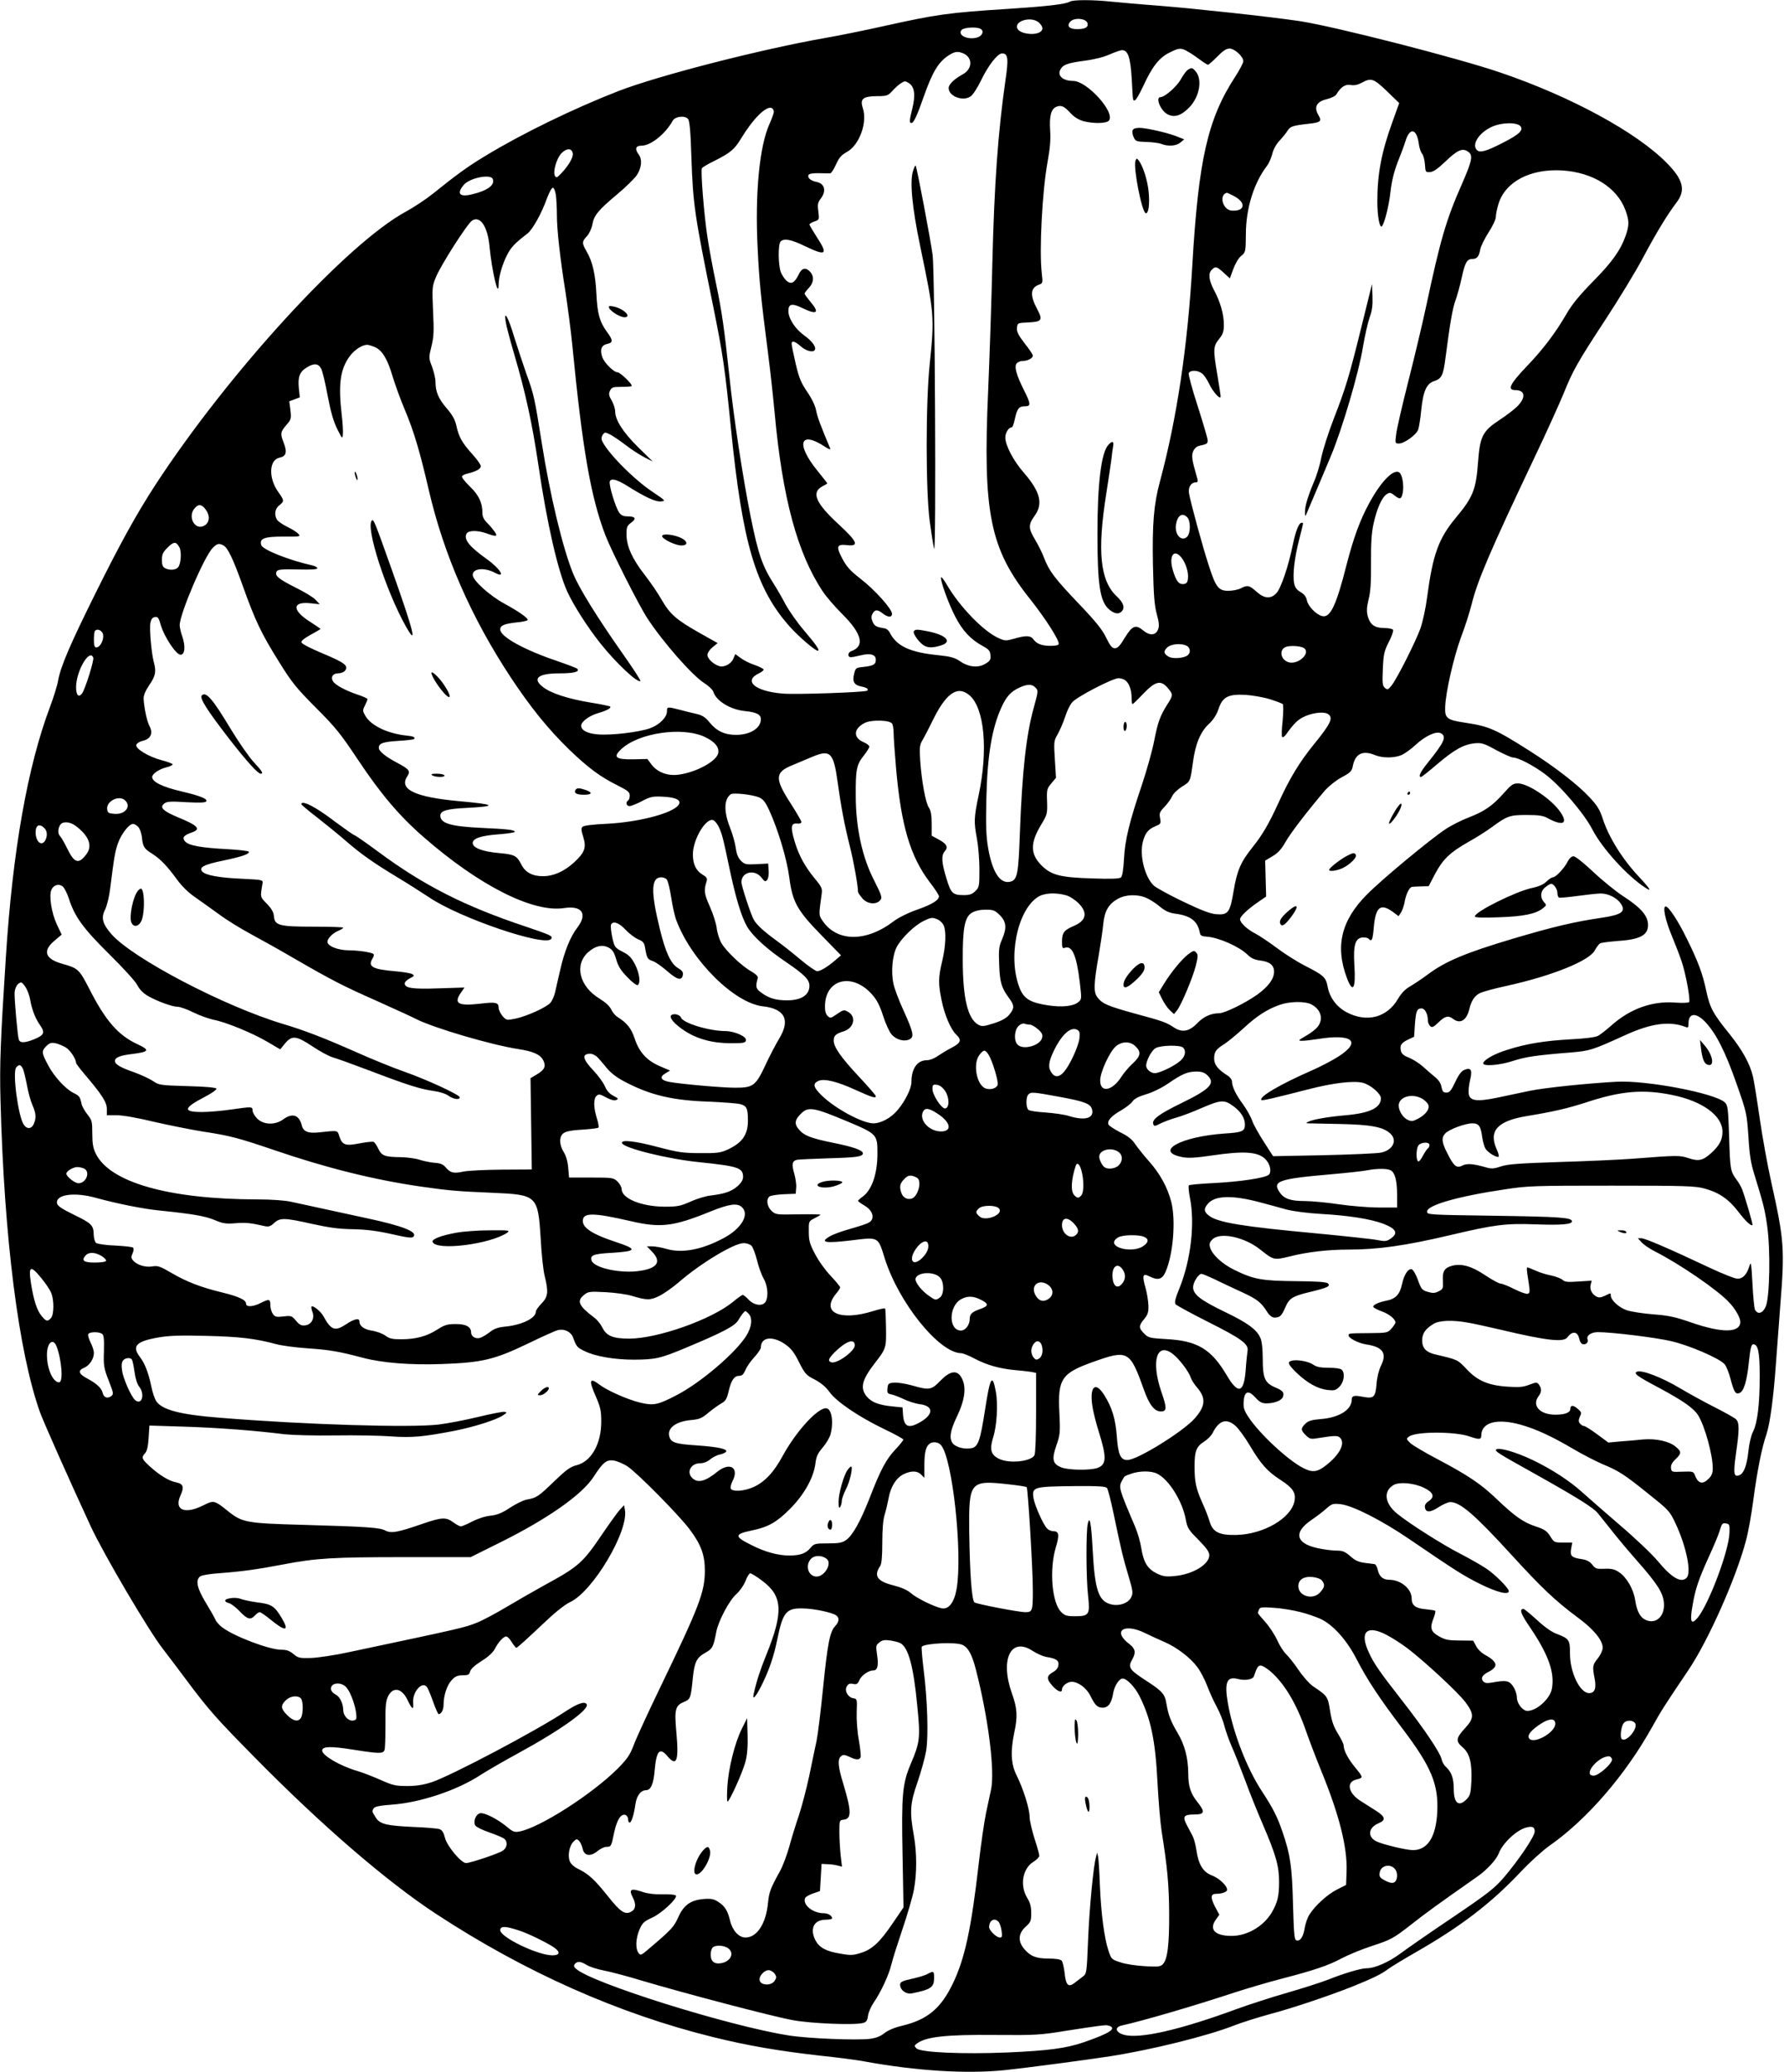 <?xml version="1.0" standalone="no"?>
<!DOCTYPE svg PUBLIC "-//W3C//DTD SVG 20010904//EN"
 "http://www.w3.org/TR/2001/REC-SVG-20010904/DTD/svg10.dtd">
<svg version="1.0" xmlns="http://www.w3.org/2000/svg"
 width="1102pt" height="1280pt" viewBox="0 0 1102 1280"
 preserveAspectRatio="xMidYMid meet">
<g transform="translate(0,1280) scale(0.1,-0.1)"
fill="#000000" stroke="none">
<path d="M6609 12790 c-27 -16 -138 -29 -384 -45 -363 -23 -441 -34 -760 -105
-121 -27 -287 -61 -370 -75 -388 -68 -1026 -231 -1276 -328 -272 -106 -590
-260 -819 -399 -111 -67 -173 -112 -329 -237 -41 -33 -114 -81 -163 -108 -365
-197 -1097 -996 -1551 -1693 -117 -181 -217 -362 -372 -675 -155 -313 -210
-442 -226 -529 -5 -31 -28 -104 -50 -163 -139 -369 -231 -889 -273 -1548 -33
-511 -39 -667 -33 -880 22 -854 112 -1559 244 -1930 24 -65 174 -403 314 -706
79 -170 358 -645 446 -757 24 -31 90 -118 145 -192 139 -186 182 -234 418
-474 417 -424 820 -771 1125 -971 549 -360 1126 -616 1709 -760 219 -54 407
-86 663 -115 106 -11 227 -27 270 -35 320 -59 635 -79 873 -54 125 13 504 63
645 85 258 40 603 126 764 189 51 20 150 51 219 70 144 38 367 113 521 174
123 50 175 75 218 108 18 13 92 58 165 100 280 160 467 303 651 498 55 59 136
132 178 162 231 161 470 438 634 733 56 101 80 138 223 350 123 182 295 568
357 802 14 51 34 163 45 248 24 181 53 328 81 407 22 66 44 224 59 438 6 83
18 245 27 360 28 352 24 403 -56 763 -22 98 -54 274 -71 392 -17 118 -36 235
-42 260 -19 79 -65 162 -143 260 -104 128 -123 164 -145 267 -22 106 -51 184
-120 323 -55 113 -113 200 -131 200 -20 0 -2 -86 37 -179 19 -47 47 -117 60
-156 26 -73 57 -242 48 -256 -3 -5 -42 -6 -87 -3 -141 11 -277 -38 -392 -140
-33 -29 -71 -59 -85 -66 -15 -8 -83 -17 -170 -21 -159 -9 -272 -27 -390 -65
-78 -24 -140 -59 -148 -81 -7 -23 101 -15 185 13 77 25 145 35 358 52 117 10
132 15 332 106 161 74 277 90 376 51 14 -6 17 -2 17 22 0 65 45 70 103 10 66
-69 124 -183 193 -380 63 -179 64 -185 74 -327 6 -108 15 -166 35 -230 57
-186 66 -218 81 -324 21 -145 16 -442 -9 -498 -18 -42 -49 -51 -66 -20 -5 9
-12 82 -16 162 -7 128 -9 141 -19 108 -15 -51 -40 -78 -73 -78 -16 0 -91 30
-168 66 -261 123 -403 184 -426 184 l-22 0 24 -26 c13 -14 51 -40 83 -56 152
-77 388 -239 457 -314 38 -40 69 -95 69 -120 0 -69 -111 -71 -304 -4 -98 34
-139 43 -233 50 -63 5 -136 16 -163 25 -49 16 -100 63 -100 91 0 17 0 17 -38
-2 -24 -11 -36 -12 -51 -4 -28 15 -43 45 -35 74 l6 24 -81 -5 c-67 -5 -85 -3
-99 10 -10 9 -42 21 -70 27 -29 5 -72 19 -96 30 -25 11 -48 20 -52 20 -3 0 -3
-17 0 -37 18 -117 19 -120 3 -126 -8 -3 -45 10 -83 29 -37 19 -76 34 -85 34
-9 0 -50 22 -91 49 -85 58 -150 77 -209 61 -47 -13 -60 -34 -56 -96 2 -44 0
-49 -27 -62 -23 -12 -36 -12 -67 -3 -35 10 -40 17 -60 72 -12 34 -29 63 -37
67 -23 8 -49 -32 -62 -93 -13 -61 -39 -89 -93 -100 -52 -10 -88 -27 -84 -39 2
-6 26 -18 53 -28 45 -16 84 -48 84 -69 0 -4 -11 -21 -24 -36 -24 -27 -27 -28
-133 -29 -130 -1 -133 -1 -133 -14 0 -17 62 -49 110 -56 101 -15 129 -54 91
-130 -13 -26 -25 -72 -28 -114 -7 -84 -17 -92 -87 -79 -52 10 -66 6 -66 -17 0
-63 -77 -112 -191 -121 -58 -5 -78 -11 -96 -29 -29 -29 -29 -39 3 -71 22 -22
31 -25 67 -19 108 17 127 18 142 6 38 -32 4 -104 -83 -172 -54 -43 -85 -47
-141 -18 -95 48 -270 211 -339 315 -27 41 -32 58 -30 94 4 66 28 76 72 28 26
-29 41 -37 68 -37 50 0 96 18 103 41 9 27 -1 38 -51 59 -61 27 -74 57 -74 175
0 58 -5 108 -14 128 -21 52 -80 95 -222 163 -149 72 -194 107 -194 152 0 30
33 82 52 82 6 0 42 -15 82 -34 39 -19 111 -53 161 -76 97 -44 125 -65 161
-123 16 -25 32 -37 47 -37 33 0 44 11 66 62 25 58 44 70 156 97 107 26 125 35
108 52 -9 9 -69 13 -200 14 -210 2 -259 11 -379 70 -76 37 -139 96 -150 141
-5 19 -1 31 15 47 47 47 199 15 296 -63 83 -66 84 -66 183 -42 105 27 235 42
358 42 186 0 355 24 635 90 270 64 341 73 524 66 159 -6 227 0 225 19 -1 23
-74 28 -475 34 -411 6 -420 6 -420 26 0 39 189 94 480 137 141 22 182 23 660
23 459 0 517 -2 575 -18 88 -24 149 -66 207 -142 44 -58 80 -92 88 -83 4 4
-46 174 -64 221 -6 16 -22 43 -35 60 -37 51 -39 62 -45 264 -6 175 -8 194 -26
212 -60 57 -483 138 -670 128 -181 -10 -443 -37 -535 -56 -52 -11 -142 -30
-199 -42 -130 -27 -174 -21 -179 26 -2 17 2 54 9 83 15 62 6 78 -34 63 -19 -7
-36 -29 -58 -76 -25 -53 -35 -65 -54 -65 -20 0 -25 7 -31 35 -4 23 -18 44 -41
62 -19 16 -52 44 -74 64 -22 20 -60 44 -84 54 -32 12 -47 24 -51 41 -9 35 1
51 43 71 l38 18 5 75 c6 84 13 100 41 100 21 0 39 -35 39 -74 0 -13 7 -29 15
-36 11 -10 21 -5 51 24 40 39 60 44 90 21 44 -33 83 -9 100 60 12 53 34 85 67
100 18 9 93 29 167 45 280 62 510 155 542 220 10 18 24 37 32 42 7 4 54 10
102 14 143 9 194 35 194 99 0 57 -43 107 -156 180 -44 29 -127 96 -183 149
-57 54 -110 96 -121 96 -12 0 -26 -13 -36 -32 -20 -41 -74 -98 -91 -98 -8 0
-26 -12 -40 -26 -18 -18 -47 -31 -90 -40 -99 -21 -353 -147 -353 -176 0 -7 49
-9 148 -5 153 5 230 21 273 56 23 18 23 20 6 38 -25 29 -22 68 9 92 15 12 30
21 35 21 16 0 39 -32 39 -55 0 -13 4 -26 9 -30 5 -3 58 2 117 10 59 8 123 15
142 15 45 0 98 -26 122 -60 36 -51 10 -71 -116 -90 -166 -24 -298 -55 -554
-131 -287 -86 -410 -137 -520 -219 -36 -27 -86 -60 -110 -74 -30 -17 -54 -42
-75 -78 -68 -116 -195 -148 -320 -80 -60 33 -102 90 -114 156 -11 58 -23 70
-141 130 -47 24 -126 74 -175 111 -50 37 -108 76 -130 87 -51 26 -95 67 -95
89 0 18 52 66 120 112 l41 28 -3 111 -3 111 45 27 c33 19 55 43 80 87 32 57
136 192 244 319 26 29 69 63 104 82 53 28 62 38 68 67 14 78 61 102 137 70 47
-19 118 -19 164 0 20 9 58 36 85 61 61 57 129 89 158 74 38 -20 22 -55 -82
-184 -45 -56 -59 -86 -40 -86 4 0 50 36 101 80 105 89 162 121 231 128 42 4
58 -1 132 -42 47 -25 94 -46 104 -46 32 0 124 -48 197 -102 93 -69 242 -243
294 -344 60 -116 217 -288 326 -358 43 -29 32 -9 -37 65 -103 109 -189 246
-226 362 -18 55 -34 81 -82 132 -71 77 -214 187 -363 282 -217 138 -257 156
-404 178 -114 17 -127 27 -124 98 3 91 52 304 97 428 25 65 54 157 66 204 35
144 113 327 380 890 79 165 162 350 187 410 58 145 88 198 263 465 81 124 184
293 228 376 83 156 150 266 208 343 58 75 42 141 -60 244 -187 190 -591 410
-1026 558 -265 91 -1036 288 -1245 319 -191 28 -634 76 -870 95 -110 8 -241
20 -292 25 -114 12 -233 12 -254 0z m109 -135 c5 -24 -15 -35 -66 -35 -46 0
-64 19 -42 45 24 29 102 22 108 -10z m-300 5 c27 -26 28 -46 3 -60 -41 -21
-126 -6 -137 25 -19 48 90 76 134 35z m-360 -39 c23 -14 9 -44 -23 -53 -59
-16 -122 15 -95 47 14 16 96 21 118 6z m1278 -139 c18 -9 51 -32 74 -49 24
-18 47 -33 52 -33 5 0 30 23 57 50 35 36 56 50 76 50 31 0 85 -49 85 -78 0
-11 -23 -54 -50 -96 -170 -261 -227 -513 -265 -1166 -29 -503 -96 -949 -200
-1335 -38 -141 -48 -260 -43 -518 4 -185 9 -246 23 -299 14 -50 17 -75 9 -95
-13 -39 -52 -42 -92 -8 -47 39 -68 30 -114 -45 -29 -49 -44 -65 -61 -65 -17 0
-29 14 -54 65 -23 49 -64 100 -166 207 -151 158 -187 206 -217 285 -11 30 -36
80 -55 112 -43 71 -44 94 -5 148 55 75 37 149 -66 268 -64 73 -114 169 -114
217 0 30 21 63 40 63 5 0 13 23 19 52 14 64 25 78 62 78 38 0 37 14 -5 98 -48
95 -62 147 -46 167 7 8 23 15 37 15 31 0 63 17 63 33 0 7 -23 41 -51 76 -39
51 -49 71 -47 95 3 31 3 31 71 34 82 4 90 14 55 80 -47 87 -44 133 9 153 25 9
25 11 18 72 -16 143 3 505 36 687 15 82 20 137 16 194 -6 91 6 134 40 147 29
11 47 3 90 -44 21 -22 48 -38 77 -46 64 -16 141 -14 156 4 41 50 -135 245
-221 245 -63 0 -99 32 -79 70 16 31 46 41 151 55 61 8 119 23 154 39 32 14 66
26 76 26 37 0 52 -45 60 -179 8 -144 6 -131 19 -131 6 0 29 39 51 86 55 121
99 177 161 208 61 31 73 32 114 8z m-1383 -13 c56 -26 54 -95 -4 -127 -55 -30
-89 -63 -89 -86 0 -51 87 -84 135 -52 15 10 42 52 65 99 44 92 102 167 130
167 37 0 41 -31 20 -172 -45 -314 -68 -632 -80 -1118 -5 -223 -17 -580 -26
-793 -34 -758 11 -979 262 -1292 89 -113 174 -244 174 -272 0 -9 -17 -13 -51
-13 -54 0 -86 12 -107 42 -16 22 -47 23 -118 2 -50 -14 -56 -14 -96 4 -93 41
-243 197 -320 331 -18 30 -33 50 -35 44 -6 -18 46 -163 88 -243 44 -86 96
-141 166 -179 40 -22 49 -31 51 -58 3 -28 -2 -36 -30 -53 -44 -28 -105 -22
-158 15 -32 22 -57 29 -132 37 -176 17 -260 56 -302 140 -6 13 -20 24 -31 26
-52 8 -63 14 -75 41 -9 22 -9 34 0 50 14 26 30 27 63 1 32 -25 57 -26 57 -2 0
30 -108 150 -194 216 -63 49 -86 74 -113 125 -40 76 -35 91 32 83 74 -8 61 22
-56 130 -142 131 -169 197 -98 234 16 8 29 16 29 18 0 2 -27 36 -60 77 -137
168 -109 253 49 147 23 -15 33 -17 29 -8 -57 135 -80 196 -87 235 -5 28 -26
72 -54 113 -38 56 -51 85 -72 175 -14 60 -25 115 -25 123 0 22 19 17 57 -16
31 -28 76 -40 86 -22 11 17 -16 54 -63 88 -58 41 -100 106 -100 153 0 44 22
49 86 18 92 -45 109 -30 49 40 -19 23 -35 45 -35 49 0 4 12 20 26 35 31 32 34
71 9 99 -28 31 -53 25 -72 -17 -25 -51 -46 -62 -74 -38 -12 11 -28 34 -35 52
-17 40 -19 174 -2 191 21 21 64 13 149 -28 133 -64 146 -54 74 56 -24 38 -45
73 -45 77 0 4 14 13 31 19 30 10 30 11 24 62 -6 43 -3 55 14 78 37 47 26 94
-25 104 -37 7 -59 27 -49 44 4 7 31 11 64 10 31 -1 62 -1 69 -1 7 1 23 25 36
55 19 42 33 58 67 77 77 42 128 181 99 270 -19 58 -1 74 87 75 61 0 68 3 94
31 15 17 39 39 53 48 24 16 28 16 51 1 34 -22 41 -73 21 -154 -19 -78 -20 -92
-6 -92 14 0 36 48 76 163 55 156 93 218 159 258 35 22 54 23 88 8z m2614 -232
l76 -74 -41 -114 c-68 -187 -94 -321 -94 -493 0 -90 14 -167 28 -154 16 17 44
127 53 212 8 69 22 125 45 185 19 47 41 106 48 130 27 86 69 77 82 -16 3 -26
13 -54 20 -62 8 -9 16 -39 18 -66 3 -48 4 -50 32 -48 20 1 48 21 91 62 77 74
108 88 142 65 34 -22 28 -53 -37 -202 -96 -217 -133 -343 -220 -752 -23 -107
-73 -318 -111 -467 -38 -150 -72 -297 -75 -328 -7 -54 -6 -55 18 -55 32 0 106
53 118 85 5 13 14 67 19 120 12 119 33 166 81 181 45 14 56 37 69 143 28 216
44 308 62 356 10 28 28 91 38 139 21 96 33 116 66 116 28 0 41 15 49 60 3 19
27 66 51 104 25 38 45 81 45 96 0 14 7 50 16 79 41 138 197 220 394 208 189
-12 338 -105 390 -244 24 -65 25 -93 2 -159 -32 -90 -84 -164 -202 -283 -84
-86 -128 -139 -164 -201 -67 -116 -145 -219 -242 -320 -107 -112 -126 -150
-74 -150 59 0 67 -42 18 -95 -18 -20 -69 -59 -113 -88 -107 -70 -123 -102
-135 -263 -12 -168 -32 -217 -135 -340 -109 -131 -144 -227 -180 -497 -8 -64
-27 -150 -41 -190 -31 -85 -144 -309 -178 -352 -21 -26 -25 -28 -41 -15 -15
13 -17 28 -13 117 4 91 8 110 37 167 18 35 30 69 26 75 -3 6 -27 11 -53 11
-60 0 -88 20 -103 72 -8 33 -7 54 5 105 12 46 16 107 15 226 -1 121 3 185 16
243 20 91 51 162 81 181 18 12 24 11 47 -7 35 -28 44 -25 52 16 8 45 -2 109
-20 124 -34 28 -114 -53 -188 -190 -56 -103 -96 -212 -139 -379 -64 -253 -101
-330 -151 -317 -37 9 -86 60 -94 96 -4 22 -16 39 -39 52 -24 14 -35 29 -40 55
-10 52 2 156 31 269 29 115 28 104 15 104 -17 0 -37 -52 -55 -140 -26 -127
-72 -264 -100 -294 -35 -38 -75 -35 -124 9 -43 39 -56 42 -97 20 -16 -8 -50
-15 -76 -15 -61 0 -78 21 -122 159 -38 116 -111 385 -121 442 -7 38 12 69 42
69 11 0 14 6 9 23 -34 119 -37 139 -26 168 8 19 22 31 39 35 47 10 51 13 51
34 0 11 -28 105 -61 209 -34 104 -59 197 -56 205 8 21 56 20 83 -2 12 -9 31
-38 43 -63 23 -50 71 -103 71 -78 0 8 -9 67 -20 132 -27 159 -26 177 10 222
25 31 30 47 30 90 0 63 -22 141 -61 213 -32 61 -37 103 -13 126 22 22 29 21
73 -19 l38 -35 22 60 c13 34 33 68 49 80 26 21 27 24 28 133 0 158 49 316 130
422 13 17 27 50 33 74 6 26 23 58 43 80 19 20 42 48 51 63 17 27 32 32 127 43
78 8 87 15 64 54 -29 49 -12 83 51 98 28 7 55 20 60 30 27 45 55 64 87 58 23
-4 44 0 68 13 60 33 74 28 157 -51z m-3787 -127 c0 -10 -12 -43 -26 -74 -63
-138 -91 -432 -74 -768 10 -208 20 -306 64 -648 14 -107 32 -274 41 -370 48
-527 141 -870 298 -1105 22 -33 76 -95 119 -138 123 -122 142 -200 56 -230
-22 -8 -24 -37 -2 -37 8 0 35 5 59 11 60 15 95 6 95 -26 0 -30 -13 -38 -75
-45 -48 -5 -50 -6 -59 -43 -12 -48 0 -69 43 -78 36 -7 48 -16 38 -26 -10 -10
-441 -25 -522 -18 -171 14 -246 78 -147 125 17 8 30 19 29 24 -2 5 -27 18 -56
28 -30 10 -68 29 -86 43 l-33 24 -12 -28 c-13 -33 -58 -56 -88 -46 -35 11 -72
46 -72 68 0 13 13 33 31 48 l32 26 -112 63 c-143 81 -182 115 -233 203 -22 40
-70 110 -106 156 -77 99 -111 175 -112 248 0 47 3 55 30 75 34 25 25 38 -27
38 -22 0 -37 7 -48 23 -23 32 -66 174 -58 193 8 21 44 12 108 -28 111 -70 175
-99 207 -96 32 3 31 4 -52 60 -119 79 -288 252 -313 320 -3 9 0 24 7 33 12 16
14 16 46 0 19 -10 63 -40 98 -67 35 -27 87 -60 114 -74 l50 -25 -90 88 c-93
92 -142 168 -142 222 0 16 -10 46 -21 66 -18 30 -20 41 -11 61 10 21 18 24 70
24 32 0 61 2 64 5 8 9 -71 85 -87 85 -24 0 -83 59 -95 95 -15 46 -5 72 30 80
38 8 38 22 -1 75 -45 62 -59 112 -65 235 -6 122 -24 199 -60 261 -30 51 -30
62 1 94 14 15 29 46 34 72 10 58 36 89 154 188 51 43 105 95 120 117 30 44 36
98 12 129 -25 34 -19 54 18 54 57 0 148 73 193 155 15 26 75 33 94 10 10 -12
16 -75 21 -238 10 -290 19 -353 133 -912 61 -301 74 -386 111 -760 71 -712
154 -992 365 -1228 55 -61 155 -147 171 -147 16 0 -7 34 -86 127 -41 48 -91
120 -112 158 -20 39 -52 94 -71 124 -74 116 -98 186 -146 424 -48 241 -104
607 -131 867 -30 282 -45 392 -81 564 -20 94 -44 225 -54 291 -21 137 -43 412
-34 426 3 5 37 26 77 45 99 50 124 71 164 137 74 123 155 203 189 190 8 -3 14
-13 14 -23z m4614 -92 c15 -24 -11 -49 -103 -96 -109 -57 -149 -68 -168 -49
-34 34 13 107 91 143 62 29 162 30 180 2z m-5856 -166 c4 -25 -27 -77 -74
-126 -23 -24 -28 -26 -36 -13 -14 25 10 109 40 140 32 33 65 33 70 -1z m-494
-158 c14 -37 -31 -71 -126 -94 -79 -20 -100 3 -53 58 36 43 166 69 179 36z
m390 -100 c3 -26 6 -81 6 -123 0 -89 19 -262 54 -481 13 -86 32 -230 41 -320
63 -646 114 -941 205 -1178 38 -98 207 -433 259 -512 97 -148 276 -352 351
-400 27 -17 52 -41 56 -53 17 -57 105 -111 196 -120 70 -7 98 -21 98 -50 0
-56 -66 -97 -154 -97 -70 0 -120 24 -163 77 -23 29 -43 43 -75 51 -24 5 -71
17 -105 26 -81 21 -83 20 -83 -8 0 -37 -45 -83 -104 -105 -66 -24 -239 -45
-323 -38 -65 5 -103 25 -103 54 0 24 50 62 104 77 57 17 83 32 75 41 -4 3 -59
15 -124 25 -137 23 -242 57 -290 95 -70 53 -32 85 100 85 90 0 129 10 110 29
-6 5 -59 25 -120 46 -205 69 -355 151 -355 196 0 25 23 35 103 44 37 3 67 11
67 15 0 13 -55 52 -145 101 -93 51 -195 144 -195 177 0 41 73 48 138 13 70
-37 32 26 -51 85 -108 77 -144 122 -125 157 11 21 66 22 123 2 60 -22 71 -20
52 8 -9 13 -29 38 -46 55 -22 21 -31 40 -31 63 0 63 -22 110 -78 164 -30 29
-52 57 -48 63 3 5 18 13 33 16 54 13 83 29 83 46 0 9 -24 43 -54 76 -62 69
-82 105 -97 174 -8 37 -24 66 -60 108 -51 59 -69 102 -69 164 0 20 -10 61 -21
92 -21 54 -21 56 -4 126 15 60 16 95 10 219 -6 142 -6 151 17 207 30 75 194
331 224 351 50 33 97 -37 108 -162 15 -152 55 -322 56 -235 0 49 22 126 53
186 24 47 48 72 125 131 32 25 88 125 122 221 13 34 28 62 35 62 7 0 15 -20
19 -46z m4186 -4 c80 -41 72 -97 -12 -91 -55 4 -80 97 -30 110 1 1 20 -8 42
-19z m-5305 -934 c45 -19 78 -72 110 -181 15 -49 48 -142 75 -205 57 -135 94
-261 149 -499 93 -400 263 -788 506 -1156 123 -186 230 -318 361 -446 118
-113 188 -166 302 -223 60 -30 72 -40 72 -61 0 -13 -4 -27 -10 -30 -17 -11
-11 -35 9 -35 10 0 45 14 77 31 53 28 66 30 131 27 84 -4 117 -24 92 -54 -41
-50 -245 -103 -436 -113 -89 -4 -147 -11 -155 -19 -9 -9 -8 -23 5 -63 20 -66
9 -96 -57 -157 -60 -55 -126 -85 -191 -85 -64 -1 -110 23 -134 71 -29 56 -41
63 -140 72 -101 9 -161 32 -161 62 0 29 54 46 164 54 53 4 96 11 96 15 0 12
-47 17 -200 24 -195 9 -260 28 -260 76 0 30 38 42 167 48 187 10 175 21 -47
41 -276 25 -378 73 -324 154 20 32 13 43 -58 81 -78 41 -118 74 -118 95 0 28
25 37 123 43 49 3 91 8 94 11 11 11 -4 18 -49 22 -116 13 -215 61 -251 121
-17 30 -18 35 -3 64 9 18 16 36 16 40 0 4 -28 17 -62 28 -74 25 -137 59 -151
82 -16 26 -1 49 31 49 16 0 35 7 42 15 25 31 2 50 -132 106 -79 33 -134 61
-136 71 -2 9 19 26 58 47 33 18 60 34 60 35 0 2 -29 22 -65 45 -113 71 -111
127 4 114 l56 -6 -25 27 c-13 15 -71 50 -128 78 -105 53 -128 73 -112 99 8 11
33 13 130 11 79 -2 120 0 120 7 0 6 -12 13 -27 17 -145 32 -309 97 -319 126
-13 41 17 53 136 53 104 -1 109 0 93 17 -9 10 -40 30 -70 44 -30 15 -58 35
-63 45 -17 31 -11 67 15 87 32 25 31 30 -5 81 -63 87 -59 201 8 214 40 8 47
34 24 93 -22 56 -20 66 20 112 26 30 28 37 22 88 l-7 55 33 12 32 12 -6 57
c-7 69 5 101 49 128 45 28 72 25 89 -8 8 -15 26 -90 40 -167 19 -99 36 -159
59 -205 30 -60 32 -63 35 -35 2 16 -1 71 -7 121 -22 188 -10 282 49 363 29 39
75 70 108 71 7 0 28 -6 47 -14z m-1046 -1002 c29 -37 27 -79 -3 -99 -61 -40
-113 56 -60 109 22 23 40 20 63 -10z m6065 -50 c21 -21 21 -97 0 -119 -35 -35
-79 11 -70 73 9 58 39 78 70 46z m-6226 -185 c15 -28 10 -102 -8 -124 -14 -17
-53 -20 -81 -5 -14 8 -19 21 -19 51 0 33 6 47 35 76 38 38 53 39 73 2z m273
11 c26 -15 58 -80 117 -245 78 -219 116 -298 220 -465 86 -139 111 -169 234
-293 122 -122 153 -161 262 -325 138 -207 253 -343 401 -472 344 -301 678
-470 870 -440 111 17 146 -36 81 -121 -43 -56 -80 -147 -106 -263 -12 -50 -25
-111 -31 -136 -6 -25 -19 -55 -30 -66 -27 -29 -144 -82 -214 -97 -56 -11 -57
-11 -81 16 -13 16 -24 39 -24 51 0 33 -17 37 -115 25 -134 -15 -163 1 -120 65
l24 35 -157 -5 c-162 -6 -212 1 -212 30 0 9 14 23 32 32 28 14 29 17 14 26
-10 6 -59 14 -109 18 -138 12 -167 29 -135 80 7 10 9 22 5 26 -10 10 -93 23
-155 23 -60 1 -119 22 -128 46 -8 20 27 59 67 75 16 7 29 15 29 19 0 3 -82 6
-182 6 -214 0 -241 7 -246 65 -2 25 -15 47 -44 77 -42 43 -41 38 -26 128 3 19
-4 20 -127 26 -141 6 -227 22 -246 45 -22 26 11 43 133 68 118 25 163 41 154
55 -3 4 -63 11 -133 15 -157 8 -237 22 -259 47 -21 23 -10 38 38 55 63 21 44
43 -88 97 -88 37 -110 60 -79 83 16 13 41 14 136 8 83 -4 118 -3 123 5 10 15
-36 34 -146 60 -125 29 -188 60 -188 91 0 19 43 48 86 59 25 6 43 15 40 20 -3
4 -34 16 -70 25 -80 22 -159 70 -154 93 2 10 18 21 39 26 50 11 66 47 43 90
-17 32 -34 115 -37 172 0 20 12 49 36 84 38 55 43 82 27 141 -15 57 -28 207
-21 242 5 23 13 34 28 36 18 3 24 -5 37 -52 21 -71 94 -181 121 -181 27 0 32
51 11 113 -9 25 -16 56 -16 70 0 69 152 425 204 477 28 28 38 30 67 15z m5918
-76 c26 -34 44 -91 39 -129 -2 -23 -9 -31 -26 -33 -30 -4 -47 18 -67 85 -27
89 7 137 54 77z m-6669 -459 c21 -25 -5 -95 -36 -95 -10 0 -14 14 -14 48 0 27
3 52 7 55 11 11 30 8 43 -8z m6701 -85 c22 -12 25 -42 6 -58 -22 -18 -90 -24
-116 -10 -33 18 -36 33 -12 57 23 23 88 29 122 11z m724 -14 c45 -33 -42 -108
-99 -86 -47 17 -55 77 -14 93 27 11 95 6 113 -7z m-7479 -59 c6 -17 -50 -195
-69 -221 -21 -28 -37 -11 -37 38 0 100 83 242 106 183z m6376 -141 c23 -17 38
-59 38 -107 0 -21 2 -39 6 -39 3 0 33 29 67 65 75 78 108 85 151 34 33 -39 33
-45 -4 -102 -44 -70 -58 -108 -81 -226 -11 -58 -45 -178 -74 -266 -81 -239
-106 -346 -112 -462 -4 -69 -10 -106 -19 -114 -10 -8 -63 -10 -176 -6 -198 6
-254 20 -315 81 -69 70 -70 137 -3 249 39 64 40 69 38 145 -3 73 -1 80 26 112
l29 35 -7 113 c-7 108 -6 116 17 155 13 23 34 71 46 107 11 36 31 77 44 91 28
34 251 149 286 149 14 0 34 -6 43 -14z m-558 -42 c21 -20 20 -22 -9 -129 -46
-165 -71 -392 -85 -770 -9 -257 -16 -291 -59 -302 -63 -16 -111 58 -137 207
-13 75 -15 139 -11 310 6 263 34 431 93 560 31 68 58 97 109 121 49 23 79 24
99 3z m-406 -49 c93 -78 117 -338 57 -619 -29 -138 -30 -164 -10 -269 8 -43
15 -128 15 -188 0 -103 -1 -111 -25 -134 -19 -19 -35 -25 -70 -25 -70 0 -81
10 -109 104 -30 98 -33 142 -9 168 22 25 10 46 -43 74 l-39 21 0 74 c0 53 -5
81 -17 99 -21 30 -45 166 -54 293 -5 82 -3 96 16 127 11 19 37 69 57 110 85
177 156 228 231 165z m1857 -25 c39 -12 74 -26 79 -30 4 -5 4 -49 -1 -102 -6
-51 -7 -97 -3 -101 4 -5 16 3 26 18 44 62 69 87 103 104 49 26 123 36 150 22
40 -22 26 -56 -84 -191 -89 -110 -148 -208 -215 -354 -62 -136 -102 -204 -162
-279 -73 -91 -96 -143 -117 -267 -23 -138 -34 -154 -108 -148 -38 3 -92 24
-205 78 -84 40 -165 85 -180 98 -56 52 -91 188 -68 273 14 53 33 76 78 95 32
13 34 16 28 49 -6 31 -3 39 28 71 18 19 39 48 46 64 7 17 33 42 61 60 52 32
51 29 68 151 15 113 46 187 97 235 29 27 49 58 61 94 25 75 60 93 168 87 44
-3 112 -15 150 -27z m-2334 -151 c5 -8 9 -34 9 -59 0 -25 7 -121 15 -215 31
-354 87 -545 208 -705 32 -41 57 -80 57 -87 0 -24 -41 -50 -135 -83 -57 -20
-117 -50 -148 -74 -168 -127 -347 -125 -435 4 -25 36 -25 35 -6 170 4 30 -1
42 -41 90 -62 75 -99 142 -125 227 -28 92 -25 119 13 115 17 -2 27 2 27 10 0
7 -30 58 -65 113 -100 154 -99 193 6 236 35 15 93 39 128 54 110 46 130 26
155 -156 22 -157 42 -264 76 -399 24 -95 50 -243 50 -280 0 -5 12 -22 26 -39
29 -35 81 -42 108 -16 18 18 15 28 -37 131 -71 139 -111 322 -111 519 -1 160
5 191 49 246 19 24 35 50 35 56 0 7 -15 19 -34 27 -67 28 -65 83 4 119 41 22
157 19 171 -4z m-1159 -81 c64 -30 93 -65 84 -103 -13 -50 -137 -117 -245
-131 -67 -9 -130 15 -166 62 l-26 35 -84 -2 c-113 -2 -131 13 -77 63 106 100
375 140 514 76z m336 -374 c26 -11 39 -27 64 -81 56 -123 108 -299 123 -410
20 -156 48 -206 199 -361 l121 -124 -35 -30 c-49 -42 -92 -68 -112 -68 -10 0
-57 33 -105 73 -48 41 -115 93 -148 117 -76 55 -123 98 -140 130 -21 42 -75
206 -75 230 0 63 81 82 123 29 20 -26 25 -28 36 -15 7 8 11 34 9 58 l-3 43
-72 -4 c-65 -3 -74 -1 -96 21 -17 17 -27 41 -32 79 -4 30 -20 87 -36 127 -39
99 -37 175 5 205 15 11 134 -2 174 -19z m-3914 -20 c38 -38 -2 -87 -67 -82
-37 3 -42 6 -45 29 -6 51 76 90 112 53z m3663 -157 c22 -43 29 -71 68 -257 39
-186 74 -302 110 -365 36 -60 123 -140 247 -223 108 -74 138 -105 138 -142 0
-57 -50 -90 -138 -90 -69 0 -114 13 -160 48 -34 24 -36 36 -21 91 2 9 -13 24
-39 39 -60 33 -158 127 -186 176 -13 23 -26 65 -29 94 -4 29 -23 89 -43 133
-35 79 -37 98 -19 155 5 17 0 26 -23 39 -43 26 -62 65 -62 127 0 92 81 228
126 211 8 -3 22 -19 31 -36z m-3970 1 c82 -61 106 -123 67 -175 -48 -64 -74
-57 -119 35 -16 34 -36 67 -42 74 -16 15 -17 43 -3 69 14 26 59 25 97 -3z
m388 -8 c9 -10 20 -41 22 -67 6 -55 14 -67 64 -98 49 -31 93 -77 151 -157 32
-44 72 -83 116 -113 37 -26 103 -73 147 -105 44 -33 132 -87 195 -121 63 -34
183 -101 265 -149 233 -135 305 -172 513 -264 106 -48 215 -97 241 -111 113
-57 465 -160 631 -186 93 -14 137 -33 156 -70 18 -37 8 -59 -42 -88 l-37 -22
4 -282 4 -282 -185 -1 c-102 -1 -209 -6 -237 -12 -61 -13 -80 -9 -110 26 -16
19 -33 26 -67 28 -25 2 -66 10 -91 18 -25 9 -78 16 -118 17 -100 1 -119 8
-140 52 -10 21 -23 40 -30 43 -7 2 -46 -2 -87 -10 -87 -17 -106 -10 -124 44
-12 38 -5 37 -127 24 -66 -7 -96 5 -105 44 -16 64 -58 78 -114 37 -50 -37
-121 -35 -161 4 -16 16 -29 39 -29 50 0 25 -3 25 -135 6 -55 -8 -135 -15 -177
-15 -120 0 -116 24 14 92 43 22 77 46 75 52 -2 7 -63 13 -179 16 -169 5 -176
6 -214 32 -21 14 -73 38 -114 53 -87 30 -120 50 -120 70 0 22 32 35 111 44
101 13 106 24 28 60 -119 55 -197 144 -298 343 -61 119 -70 127 -164 153 -108
30 -126 79 -52 142 l46 39 -30 63 c-33 71 -50 179 -33 215 14 30 47 39 71 18
10 -10 26 -42 36 -72 35 -112 89 -186 250 -345 86 -85 162 -168 173 -191 14
-27 37 -50 64 -66 57 -33 152 -68 186 -68 15 0 59 -16 97 -35 39 -19 95 -39
124 -45 75 -14 241 -82 334 -137 l78 -46 30 37 c43 51 69 48 170 -19 46 -31
102 -61 124 -67 22 -6 127 -44 233 -84 233 -89 307 -112 391 -124 37 -5 77
-18 92 -30 30 -21 69 -27 69 -9 0 15 -207 111 -345 159 -66 23 -199 77 -295
120 -194 86 -320 135 -455 175 -366 111 -924 404 -1056 553 -56 64 -66 102
-40 152 11 22 25 78 31 127 26 206 31 234 50 287 22 58 68 116 92 116 8 0 23
-9 33 -20z m-581 -6 c18 -18 20 -47 6 -75 -22 -41 -60 -10 -60 49 0 45 24 56
54 26z m3845 -318 c7 -8 19 -58 27 -110 8 -53 22 -118 33 -145 94 -247 357
-508 533 -528 136 -15 171 -84 102 -198 -20 -33 -58 -105 -84 -161 -62 -133
-77 -144 -189 -144 -82 0 -337 23 -407 36 -52 10 -62 30 -25 52 l30 18 -65 28
c-80 35 -126 86 -154 171 -20 61 -47 95 -104 131 -16 10 -34 32 -41 48 -9 20
-34 43 -71 66 -126 76 -158 210 -70 288 45 39 86 48 125 28 24 -13 34 -28 47
-72 12 -43 29 -70 69 -111 29 -31 58 -52 64 -49 19 12 12 71 -16 127 -23 44
-38 59 -77 79 -48 25 -50 28 -64 88 -7 35 -11 70 -8 78 10 27 49 15 90 -30 23
-24 58 -51 78 -59 31 -13 38 -22 43 -54 11 -64 14 -69 48 -81 18 -6 58 -35 90
-63 60 -53 90 -60 95 -21 3 16 -5 27 -31 42 -43 26 -76 96 -111 240 -57 232
-55 320 9 320 12 0 28 -6 34 -14z m2466 -97 c22 -6 56 -28 77 -49 59 -59 48
-108 -30 -141 -59 -25 -72 -42 -72 -97 0 -36 3 -43 16 -38 46 18 74 -45 94
-213 12 -103 12 -105 -9 -122 -31 -26 -100 -33 -187 -20 -106 16 -146 39 -172
98 -79 184 -22 484 107 570 38 26 108 31 176 12z m500 -18 c22 -10 59 -34 82
-54 32 -26 56 -37 95 -42 95 -13 136 -46 150 -119 2 -16 13 -21 45 -23 71 -5
200 -62 249 -111 21 -21 42 -31 78 -36 59 -7 86 -29 86 -69 0 -45 -35 -92
-104 -142 -75 -53 -201 -115 -236 -115 -49 0 -94 -20 -132 -59 -51 -54 -95
-62 -146 -29 -48 32 -67 39 -245 87 -165 46 -196 59 -227 98 -26 33 -25 79 8
268 11 66 24 150 27 187 8 80 33 123 90 155 50 28 124 30 180 4z m-909 -105
c41 -41 44 -80 13 -151 -18 -41 -21 -62 -17 -154 4 -111 14 -144 63 -210 32
-43 31 -62 -1 -100 -17 -21 -46 -37 -95 -53 -64 -20 -73 -21 -97 -8 -64 37
-94 161 -95 395 -1 202 12 269 56 296 21 12 50 19 86 19 47 0 57 -4 87 -34z
m-383 -27 c14 -6 30 -22 36 -36 17 -37 13 -129 -9 -221 -24 -100 -25 -139 -4
-240 18 -91 57 -182 90 -213 36 -34 30 -52 -28 -82 -29 -15 -68 -39 -87 -52
-19 -14 -48 -25 -65 -25 -60 0 -96 -51 -96 -136 0 -39 -40 -119 -87 -174 -40
-47 -101 -80 -148 -80 -67 0 -234 90 -317 170 -54 52 -60 75 -23 92 36 16 116
-3 233 -57 100 -45 122 -52 122 -37 0 5 -46 58 -102 118 -114 122 -158 185
-158 225 0 31 12 42 63 58 63 21 78 91 25 120 -24 14 -29 13 -68 -14 -39 -27
-42 -27 -58 -11 -12 12 -17 31 -16 65 5 165 171 203 291 67 30 -34 48 -69 68
-132 15 -47 38 -98 52 -114 28 -34 80 -48 113 -30 28 15 22 43 -41 182 -27 59
-54 131 -60 160 -16 73 -7 174 20 227 28 54 109 133 164 160 48 24 57 25 90
10z m-5633 -421 c10 -17 22 -50 26 -72 10 -60 31 -116 61 -159 33 -47 26 -62
-37 -88 -58 -23 -87 -24 -94 -1 -7 20 -26 231 -26 284 0 35 20 68 41 68 5 0
18 -14 29 -32z m7940 -103 c60 -31 77 -91 39 -139 -12 -15 -44 -40 -73 -56
-48 -28 -50 -30 -21 -30 17 0 57 5 90 10 218 36 279 -13 133 -107 -39 -25
-112 -63 -162 -85 -197 -86 -332 -165 -314 -184 6 -5 70 10 285 65 157 41 286
56 343 41 47 -13 110 -67 110 -95 0 -59 -68 -92 -217 -105 -115 -10 -208 -27
-233 -41 -13 -7 -13 -8 0 -9 8 0 96 -2 195 -4 193 -4 269 -18 313 -59 46 -42
16 -103 -58 -118 -25 -5 -185 -12 -356 -16 l-310 -6 -56 87 c-31 48 -65 108
-74 134 -9 26 -35 71 -56 100 -43 57 -68 110 -68 141 0 10 -12 27 -27 36 -60
38 -83 67 -83 105 0 42 10 57 66 92 22 15 75 58 116 96 82 76 146 117 223 144
62 22 156 23 195 3z m-1739 -125 c10 0 33 -13 50 -28 26 -23 31 -34 26 -54
-12 -48 -117 -77 -151 -42 -24 23 -21 89 5 115 11 11 27 18 36 15 8 -3 23 -6
34 -6z m307 -84 c-6 -49 -57 -162 -94 -206 -30 -36 -57 -38 -78 -8 -23 32 -20
65 12 133 50 104 105 154 146 133 15 -8 17 -18 14 -52z m-6262 -57 c28 -17 63
-70 64 -96 0 -4 23 -35 51 -68 110 -129 139 -175 139 -216 l0 -39 62 0 c38 0
127 -16 227 -40 91 -21 226 -48 299 -60 171 -26 218 -38 445 -115 318 -109
613 -183 902 -225 174 -25 227 -30 446 -39 278 -12 282 -16 299 -286 5 -94 16
-197 25 -230 24 -98 20 -127 -20 -168 -19 -20 -35 -42 -35 -50 0 -40 -83 -81
-182 -92 -53 -5 -75 -13 -104 -36 -21 -16 -48 -32 -61 -35 -26 -7 -53 10 -53
34 0 35 -31 52 -94 52 -53 0 -69 -5 -115 -34 -63 -41 -132 -60 -223 -60 -55 0
-73 4 -98 23 -17 12 -54 26 -82 30 -50 8 -78 29 -78 58 0 22 -32 15 -80 -17
-71 -47 -94 -39 -142 48 -16 30 -64 69 -74 60 -2 -3 0 -18 6 -33 15 -39 -6
-79 -45 -83 -24 -3 -35 3 -57 29 -25 30 -30 32 -77 26 -44 -5 -52 -3 -66 16
-8 12 -15 36 -15 54 0 38 -7 40 -60 13 -47 -24 -90 -26 -90 -5 0 24 -42 44
-147 70 -132 32 -221 66 -316 122 -68 40 -83 45 -117 39 -44 -7 -96 10 -119
38 -11 13 -12 22 -2 43 7 15 8 30 3 35 -5 5 -55 10 -111 13 -57 2 -109 10
-117 16 -8 6 -14 28 -15 48 -1 61 -11 72 -120 125 -79 39 -105 56 -107 73 -8
54 109 70 243 32 132 -36 290 -68 395 -78 204 -21 276 -34 335 -58 51 -22 70
-25 130 -20 65 5 93 2 180 -18 24 -5 36 -2 58 19 37 34 64 33 234 -5 104 -23
166 -32 253 -33 84 -2 148 -10 238 -30 96 -22 126 -26 135 -17 30 30 -63 67
-288 115 -110 24 -303 66 -465 101 -39 9 -122 15 -210 15 -547 1 -913 105
-999 284 -16 32 -21 62 -21 123 0 74 -2 83 -30 118 -17 21 -33 50 -36 64 -10
47 -13 50 -52 70 -48 24 -118 101 -153 167 -42 78 -44 90 -14 120 21 21 31 24
58 19 18 -4 46 -16 63 -26z m6609 6 c36 -35 31 -60 -19 -106 -24 -22 -56 -60
-71 -84 -56 -87 -131 -98 -129 -18 1 51 59 177 97 209 38 32 90 32 122 -1z
m293 -7 c20 -20 14 -53 -15 -80 -33 -31 -128 -78 -160 -78 -24 0 -53 24 -53
46 0 32 34 96 59 109 32 18 152 20 169 3z m-1202 -43 c23 -35 62 -164 57 -186
-6 -22 -42 -34 -73 -24 -57 18 -83 154 -39 209 25 32 34 33 55 1z m-2413 -19
c12 -13 39 -44 59 -69 25 -29 63 -58 115 -84 154 -80 292 -112 513 -119 85 -4
171 -10 191 -15 41 -10 49 -26 49 -102 0 -88 -35 -137 -125 -179 -44 -20 -65
-23 -170 -22 -105 0 -137 5 -259 37 -142 38 -231 48 -224 25 10 -31 285 -99
478 -118 241 -25 270 -35 270 -91 0 -18 -11 -37 -35 -58 -37 -32 -77 -46 -165
-57 -30 -3 -86 -20 -125 -38 -62 -27 -80 -31 -160 -31 -144 1 -265 51 -265
109 0 12 -12 33 -26 47 -25 23 -32 24 -162 24 l-137 0 -5 60 c-3 38 -13 73
-27 96 -27 42 -30 91 -8 113 17 17 48 23 148 29 37 3 71 7 74 11 3 3 -1 29
-10 57 -21 65 -22 123 -1 140 13 11 22 9 58 -11 28 -15 50 -21 62 -16 16 7 14
10 -17 26 -25 13 -41 32 -52 58 -9 22 -41 66 -71 98 -68 71 -74 104 -19 104
13 0 34 -11 46 -24z m-3553 -66 c6 -10 17 -56 26 -102 8 -46 24 -103 35 -127
22 -50 24 -79 7 -116 -14 -31 -43 -32 -62 -2 -34 53 -70 323 -46 352 17 20 27
19 40 -5z m7317 -42 c53 -50 21 -85 -159 -173 -138 -67 -185 -102 -174 -130 5
-14 10 -14 44 4 21 10 64 27 97 36 33 9 107 37 163 62 114 49 136 50 192 8 45
-33 70 -73 70 -112 0 -42 -15 -49 -126 -56 -273 -19 -439 -112 -259 -146 37
-7 82 -4 178 10 202 30 290 24 335 -24 29 -30 38 -79 19 -95 -24 -20 -180 -43
-339 -51 -81 -4 -150 -10 -154 -14 -4 -4 -1 -38 6 -75 32 -158 7 -384 -64
-560 -27 -65 -32 -90 -24 -100 6 -7 96 -56 199 -108 209 -105 254 -138 245
-181 -2 -16 -8 -67 -11 -115 -11 -145 -46 -155 -117 -35 -96 163 -182 214
-373 224 -103 6 -112 8 -137 34 -35 34 -35 49 0 90 22 27 27 42 26 84 -1 28
-9 77 -18 109 -22 76 -17 92 23 71 54 -27 80 -20 101 28 47 108 64 317 35 432
-23 89 -70 175 -137 250 -33 37 -71 85 -86 107 -18 28 -45 50 -93 73 -36 19
-69 40 -72 48 -9 23 18 53 78 87 31 18 63 43 71 56 11 16 38 30 85 44 40 12
97 40 136 67 86 59 118 72 172 73 33 0 51 -6 68 -22z m-1619 -98 c27 -40 28
-103 1 -108 -22 -4 -79 83 -79 120 0 26 3 29 27 26 18 -2 35 -15 51 -38z
m4492 -25 c187 -38 310 -128 310 -227 0 -50 -19 -85 -69 -131 -52 -47 -78 -53
-141 -32 -55 18 -66 18 -350 -4 -80 -6 -282 -15 -450 -20 -244 -8 -316 -13
-358 -27 -47 -16 -60 -16 -100 -4 -74 21 -112 23 -139 9 -34 -18 -52 -5 -90
71 -38 72 -41 102 -14 129 25 25 123 61 166 61 40 0 52 -17 61 -87 4 -26 13
-58 20 -70 15 -24 72 -58 81 -49 4 3 -2 24 -12 46 -51 114 5 175 187 205 164
27 250 47 368 85 212 70 350 82 530 45z m-3787 -11 c159 -29 194 -43 203 -79
13 -54 -45 -70 -142 -40 -27 9 -92 18 -144 22 -52 3 -101 10 -107 16 -16 12
-17 79 -1 95 17 17 28 16 191 -14z m2237 -9 c16 -8 34 -25 41 -36 14 -27 -11
-64 -63 -91 -30 -16 -40 -17 -63 -6 -29 13 -55 55 -55 88 0 52 77 77 140 45z
m-3551 -141 c190 -80 191 -82 191 -201 0 -125 -34 -223 -90 -265 -17 -12 -30
-24 -30 -27 0 -3 18 -16 40 -29 42 -24 61 -63 43 -91 -10 -16 -31 -24 -158
-61 -38 -11 -85 -29 -104 -41 -58 -35 -21 -41 138 -22 170 21 164 24 206 -111
86 -274 336 -584 472 -586 12 0 51 -16 86 -35 75 -39 152 -61 252 -70 39 -3
82 -9 98 -11 l27 -6 0 -244 c0 -146 -4 -253 -10 -264 -21 -40 -158 -54 -220
-22 -49 24 -58 57 -36 129 24 73 32 210 17 287 -21 113 -35 90 -66 -112 -29
-187 -42 -228 -80 -238 -41 -10 -98 3 -119 28 -24 30 -17 78 22 160 56 115 64
197 27 254 -27 41 -69 33 -126 -26 -56 -58 -68 -60 -176 -29 -40 11 -90 19
-111 17 -34 -3 -37 -6 -40 -35 -3 -28 0 -33 25 -38 15 -3 51 -17 78 -30 28
-13 71 -27 97 -30 85 -11 86 -62 4 -110 -74 -43 -102 -31 -108 45 l-3 45 -60
6 c-84 8 -130 25 -160 60 -44 53 -32 103 50 209 69 89 70 93 68 218 -1 63 -3
116 -6 118 -3 3 -36 -4 -74 -16 -206 -64 -325 -8 -228 108 14 17 25 34 25 38
0 5 -26 37 -58 71 -32 33 -76 94 -97 135 -33 62 -39 83 -39 138 -1 64 0 65 32
82 19 9 36 19 40 23 3 3 -57 4 -135 3 -137 -3 -142 -2 -167 21 -28 27 -35 71
-13 89 7 6 46 12 87 14 l75 3 3 37 c2 20 -4 60 -12 88 -17 58 -13 78 18 85 11
2 98 6 191 9 178 5 215 10 215 31 0 19 -60 40 -185 65 -136 28 -178 44 -210
82 -31 36 -26 61 17 102 43 40 79 33 277 -50z m565 44 c79 -52 89 -108 19
-108 -74 0 -138 70 -111 123 13 25 38 21 92 -15z m3036 -192 c0 -8 -5 -18 -10
-21 -6 -4 -19 -24 -31 -46 -11 -22 -24 -37 -29 -34 -13 8 -13 71 0 96 13 23
70 27 70 5z m-1922 -42 c28 -19 29 -57 2 -84 -20 -20 -65 -26 -86 -12 -15 9
-34 47 -34 66 0 42 74 61 118 30z m-228 -115 c16 -57 16 -135 0 -153 -16 -20
-25 -20 -44 0 -23 23 -20 95 9 182 8 24 24 11 35 -29z m-6159 11 c38 -21 11
-90 -36 -90 -23 0 -75 41 -75 59 0 16 42 41 68 41 13 0 32 -5 43 -10z m8069
-10 c27 -14 40 -64 40 -151 l0 -79 -112 0 c-62 0 -174 9 -248 20 -74 11 -170
20 -213 20 -84 0 -125 14 -151 52 -50 71 -9 85 314 113 102 9 203 20 225 25
58 11 123 12 145 0z m-2918 -53 c20 -31 -5 -108 -38 -121 -26 -10 -54 3 -65
31 -15 39 -11 62 17 89 19 20 31 24 52 19 15 -4 30 -12 34 -18z m2108 -144
c52 -14 127 -34 165 -45 42 -11 131 -23 220 -28 172 -10 300 -31 379 -60 83
-32 96 -60 42 -95 -21 -14 -33 -15 -78 -6 -29 6 -198 24 -375 41 -456 42 -607
67 -663 108 -34 25 -36 44 -8 76 44 51 151 53 318 9z m-3198 -30 c50 -45 -1
-133 -112 -192 -134 -72 -257 -95 -352 -67 -31 9 -71 16 -89 16 l-33 0 32 -33
c59 -61 34 -102 -73 -118 -118 -19 -286 17 -301 64 -10 32 12 41 126 47 154
10 159 22 27 66 -144 47 -207 87 -207 131 0 53 65 52 295 -1 184 -43 264 -34
490 58 119 48 168 55 197 29z m1589 -9 c31 -37 -84 -83 -121 -49 -24 22 -25
29 -4 49 21 22 107 22 125 0z m462 -92 c29 -31 34 -51 15 -70 -33 -33 -88 4
-88 59 0 48 33 53 73 11z m431 -82 c35 -13 33 -36 -6 -61 -65 -40 -202 -9
-172 38 6 10 22 21 35 24 37 11 115 10 143 -1z m-1332 -42 c9 -25 -5 -60 -35
-89 -59 -59 -89 -12 -37 59 29 41 64 55 72 30z m-1089 -15 c8 -10 23 -49 33
-88 9 -38 27 -89 40 -112 26 -44 32 -110 14 -144 -17 -31 -70 -25 -105 11 -16
17 -32 30 -37 30 -5 0 -33 -20 -63 -45 -133 -108 -464 -225 -638 -225 -100 0
-140 16 -166 68 -11 22 -34 51 -52 63 -95 72 -108 102 -61 139 25 21 35 22
132 17 58 -3 130 -13 160 -22 97 -29 116 -29 173 -1 28 14 84 53 122 86 135
117 340 240 399 240 19 0 40 -8 49 -17z m-4015 -63 c18 -11 30 -25 27 -30 -3
-6 -35 -10 -70 -10 -68 0 -84 12 -57 43 20 23 59 22 100 -3z m6306 -82 c21
-30 20 -61 -3 -89 -28 -34 -55 -16 -59 40 -5 66 31 94 62 49z m-6678 -55 c26
-32 53 -72 60 -90 19 -45 18 -137 -2 -157 -21 -22 -29 -20 -57 14 -29 33 -50
101 -66 204 -16 106 -3 112 65 29z m5549 6 c28 -27 28 -105 1 -125 -26 -18
-27 -18 -66 9 -48 32 -92 90 -84 110 15 39 112 43 149 6z m658 -40 c45 -24 51
-70 12 -95 -31 -20 -61 -11 -80 27 -28 53 15 95 68 68z m-402 -100 c48 -24 46
-38 -6 -56 -51 -18 -65 -31 -65 -62 0 -36 -26 -71 -54 -71 -78 0 -77 152 2
194 38 21 76 20 123 -5z m-1437 -85 c26 -25 20 -84 -15 -138 -67 -106 -282
-289 -429 -365 -115 -60 -142 -66 -223 -47 -77 18 -204 74 -253 111 -63 48
-69 30 -22 -76 27 -62 32 -87 32 -149 1 -139 -61 -249 -152 -272 -38 -9 -64
-28 -137 -98 -99 -96 -111 -104 -170 -114 -22 -4 -69 -27 -105 -51 -50 -33
-78 -44 -120 -49 -32 -3 -79 -18 -113 -36 -31 -16 -63 -30 -70 -30 -7 0 -28
11 -47 25 -44 33 -70 32 -187 -8 -158 -55 -196 -61 -232 -43 -35 19 -109 24
-526 36 -327 9 -359 15 -440 79 -92 74 -93 74 -161 40 -113 -56 -179 -28 -140
60 25 54 19 74 -26 83 -46 9 -105 46 -164 100 -49 45 -52 53 -28 80 12 12 19
43 22 94 l5 77 221 -7 c211 -7 432 -24 616 -47 47 -5 186 -9 310 -7 124 2 279
-1 346 -6 128 -9 198 -3 394 35 120 24 256 67 297 95 26 17 26 19 8 22 -11 1
-84 -13 -162 -32 -78 -19 -188 -40 -245 -47 -177 -20 -819 -1 -1348 42 -246
19 -360 49 -395 103 -10 15 -24 57 -31 94 -18 84 -39 138 -70 179 -51 67 -23
96 113 120 68 12 136 14 298 10 205 -5 300 -16 431 -51 32 -9 120 -21 195 -26
135 -9 196 -20 339 -58 121 -32 293 -46 490 -39 249 9 324 27 530 126 91 44
175 82 188 84 39 9 79 -11 92 -46 20 -56 25 -62 71 -84 66 -33 185 -53 306
-53 134 1 161 7 326 76 222 93 296 132 317 167 20 34 38 57 45 57 2 0 11 -7
19 -16z m4442 -55 c32 -5 126 -26 208 -45 282 -67 385 -78 408 -46 30 41 63
37 73 -8 3 -16 12 -31 19 -33 19 -8 40 9 33 27 -10 24 20 46 64 46 84 0 349
-32 449 -55 112 -25 300 -106 333 -143 10 -11 27 -53 37 -92 21 -80 31 -96 55
-86 27 10 46 74 58 191 9 85 15 110 27 110 30 0 40 -47 40 -197 0 -174 -14
-288 -41 -342 -12 -23 -24 -74 -29 -122 -9 -87 -28 -137 -56 -148 -34 -13 -38
9 -21 131 22 153 22 196 -1 216 -10 9 -67 41 -128 72 -60 30 -158 84 -219 120
-111 66 -231 112 -262 101 -25 -10 -5 -26 137 -101 150 -81 212 -125 240 -169
41 -67 90 -244 90 -327 0 -29 -7 -47 -25 -64 -37 -38 -65 -31 -84 18 -10 27
-13 27 -78 25 -66 -3 -68 -2 -71 22 -2 18 6 34 28 55 38 36 38 47 0 78 -39 33
-121 51 -201 44 -35 -4 -98 -9 -139 -12 l-75 -7 -69 51 c-38 28 -74 51 -81 51
-7 0 -18 7 -25 15 -10 12 -10 21 -1 43 12 24 10 29 -14 49 -27 24 -45 23 -45
-2 0 -22 -34 -35 -92 -35 -97 0 -148 57 -103 116 18 24 19 45 2 69 -13 17 -15
17 -61 0 -36 -14 -64 -17 -129 -12 -121 7 -190 36 -257 108 -57 60 -53 58
-192 91 -58 13 -83 39 -83 86 0 44 19 72 70 103 35 22 118 25 211 8z m-8436
-69 c11 -7 14 -29 12 -107 -3 -89 -1 -104 29 -181 31 -80 32 -85 15 -98 -23
-16 -45 -8 -52 21 -7 30 -38 58 -94 88 -55 29 -61 50 -20 67 33 14 60 55 60
92 0 13 -9 42 -20 63 -11 22 -18 45 -15 52 5 15 63 17 85 3z m4216 -62 c39
-27 57 -48 89 -112 37 -73 44 -82 98 -109 39 -21 69 -46 91 -77 43 -60 182
-154 338 -229 65 -31 118 -60 118 -65 0 -5 -22 -32 -49 -61 -57 -60 -92 -125
-160 -302 -57 -144 -103 -227 -144 -257 -24 -17 -43 -21 -113 -21 -80 0 -85
-2 -107 -27 -28 -35 -65 -48 -131 -48 -70 0 -151 22 -235 65 -107 53 -106 67
4 90 101 21 152 50 236 134 87 88 145 192 156 280 5 42 14 62 44 97 21 24 43
61 49 82 21 78 7 162 -28 162 -54 0 -185 -144 -267 -294 -55 -102 -109 -159
-178 -192 -59 -27 -134 -32 -143 -10 -3 8 2 28 11 46 42 82 -15 119 -91 60
-76 -62 -122 -74 -156 -43 -40 36 -12 93 47 93 21 0 44 9 62 24 15 13 43 27
60 30 18 4 35 12 38 17 11 17 -49 30 -176 39 -139 9 -165 18 -175 57 -13 51
42 92 136 100 51 5 66 11 108 47 27 22 63 48 80 57 23 13 32 27 42 70 16 71
35 99 65 99 19 0 28 9 40 37 8 20 33 55 55 79 22 24 40 51 40 59 0 64 69 74
146 23z m434 -10 c0 -36 -113 -117 -146 -104 -22 8 -17 22 22 62 70 69 124 88
124 42z m1156 -3 c9 -35 1 -67 -19 -79 -15 -9 -21 -7 -33 8 -18 25 -18 56 1
83 18 26 43 20 51 -12z m-6087 -2 c32 -82 43 -223 16 -223 -38 0 -75 83 -75
170 0 74 37 107 59 53z m6896 -48 c38 -29 99 -109 110 -145 4 -14 21 -40 37
-59 59 -67 56 -117 -13 -195 -72 -81 -354 -256 -415 -256 -42 0 -57 33 -65
143 -8 111 -30 183 -79 260 -57 90 -93 46 -70 -83 6 -35 23 -99 36 -141 51
-162 50 -208 -7 -228 -46 -16 -183 -14 -224 4 -53 21 -59 50 -30 134 23 66 25
79 19 201 -11 211 12 246 208 316 215 77 228 70 313 -169 34 -96 66 -137 106
-137 37 0 38 21 3 121 -65 190 -29 311 71 234z m-6430 -35 c4 -6 11 -40 16
-76 5 -39 17 -77 29 -91 37 -48 16 -117 -25 -83 -24 20 -75 134 -81 184 -5 30
-2 51 6 61 14 17 46 20 55 5z m6817 -409 c18 -16 58 -70 88 -121 69 -116 108
-160 190 -213 77 -50 96 -79 86 -131 -20 -106 -193 -206 -361 -209 -104 -2
-144 18 -163 83 -7 25 -28 79 -47 120 -38 87 -46 124 -46 223 0 92 11 120 58
150 21 13 45 37 53 53 40 80 86 94 142 45z m1758 8 c93 -25 197 -73 327 -150
56 -33 137 -75 181 -94 103 -43 133 -62 287 -186 124 -99 129 -104 166 -183
66 -142 99 -302 67 -334 -34 -34 -93 1 -178 104 -35 42 -140 142 -234 222 -94
81 -196 170 -227 198 -79 73 -196 149 -314 205 -100 48 -208 79 -223 64 -10
-10 14 -25 217 -138 284 -159 382 -220 412 -257 16 -19 55 -69 88 -110 32 -41
100 -122 151 -180 127 -144 162 -199 168 -260 8 -82 -46 -136 -110 -109 -36
15 -57 53 -68 127 -11 67 -53 138 -99 169 -27 18 -46 23 -89 21 -49 -2 -57 0
-76 25 -15 19 -35 30 -62 34 -67 10 -76 19 -69 64 l7 39 -56 0 c-54 0 -57 1
-80 39 -21 33 -36 43 -91 61 -75 25 -127 61 -240 169 -97 93 -176 146 -365
246 -80 42 -156 87 -170 101 -24 24 -24 26 -6 39 42 32 286 32 375 0 58 -20
71 -19 71 6 0 81 95 108 240 68z m-3578 -126 c72 -81 135 -669 97 -890 -15
-84 -49 -128 -93 -119 -47 10 -155 63 -191 95 -21 18 -57 34 -104 46 -102 25
-126 59 -84 120 9 14 13 57 13 145 0 80 5 141 14 170 8 25 19 72 25 104 13 73
48 127 94 149 47 22 83 21 107 -3 l20 -20 0 81 c0 77 10 115 34 131 19 13 52
9 68 -9z m-1935 -133 c61 -41 315 -298 382 -387 72 -96 95 -159 95 -258 -1
-132 -34 -218 -271 -710 -77 -159 -153 -324 -168 -365 -24 -63 -40 -86 -99
-146 -159 -159 -481 -365 -607 -389 -31 -6 -41 -2 -79 30 -56 46 -135 87 -163
83 -27 -4 -46 -51 -31 -76 6 -9 45 -29 88 -43 42 -15 83 -32 91 -39 23 -19 18
-56 -10 -74 -27 -18 -200 -76 -226 -76 -30 0 -117 104 -130 155 -8 32 -18 49
-33 54 -11 5 -84 11 -161 14 -171 8 -210 18 -235 60 -23 37 -23 37 -11 56 6
10 41 17 113 22 176 13 403 89 546 183 40 26 144 86 230 133 263 143 445 273
426 304 -13 21 -57 5 -140 -50 -176 -116 -698 -392 -819 -432 -50 -16 -93 -23
-150 -23 -71 0 -89 4 -165 38 -47 21 -112 46 -146 56 -103 30 -214 95 -214
125 0 26 51 28 189 6 166 -26 187 -26 196 -3 4 9 6 80 6 157 -1 115 2 146 16
175 31 62 86 51 121 -24 28 -58 38 -63 34 -18 -6 68 54 138 85 100 6 -7 23
-48 38 -90 15 -43 31 -78 34 -78 17 0 31 27 31 58 0 57 21 121 50 152 22 24
37 30 68 30 34 0 41 4 46 24 4 15 29 38 70 64 41 25 71 53 82 74 21 42 54 78
71 78 8 0 23 -16 34 -35 12 -19 25 -35 29 -35 5 0 69 58 143 128 93 89 151
136 190 155 141 67 362 440 337 570 l-5 28 -26 -28 c-14 -15 -62 -82 -107
-148 -122 -180 -145 -202 -360 -319 -67 -37 -173 -98 -235 -135 -62 -37 -142
-80 -179 -95 -80 -32 -85 -33 -788 -182 -91 -20 -199 -36 -240 -37 -69 -2 -79
0 -108 25 -24 20 -43 26 -75 26 -74 0 -292 83 -364 138 -19 14 -38 36 -42 47
-5 12 -32 60 -60 106 -54 89 -64 137 -36 161 9 8 62 17 123 21 136 10 235 24
392 54 202 39 309 45 745 45 l412 0 189 94 c289 144 499 292 570 401 58 90 80
108 124 102 21 -3 60 -19 87 -37z m3272 -45 c72 -36 154 -169 175 -279 10 -56
17 -67 79 -129 50 -51 67 -75 67 -95 0 -58 -105 -120 -217 -129 -50 -5 -70 -2
-107 16 -57 28 -82 68 -96 156 -6 39 -23 97 -37 130 -103 242 -104 246 -82
288 16 29 13 27 56 42 51 19 127 19 162 0z m-911 -66 c53 -6 100 -13 104 -17
8 -9 38 -506 38 -640 0 -124 -3 -132 -46 -132 -41 0 -295 49 -314 60 -17 11
-29 169 -33 435 -3 315 3 322 251 294z m2557 -20 c60 -29 70 -57 30 -83 -18
-12 -25 -24 -23 -39 5 -33 33 -32 85 2 26 17 58 31 72 31 61 0 149 -76 375
-323 189 -207 273 -287 416 -393 96 -71 150 -138 150 -184 0 -15 -13 -44 -30
-65 -33 -42 -34 -49 -20 -124 12 -62 1 -91 -34 -91 -57 0 -119 129 -118 247 0
82 -6 90 -82 119 -31 11 -76 43 -122 86 -41 37 -78 68 -83 68 -28 0 -17 -31
43 -118 111 -165 151 -276 132 -376 -12 -62 -94 -136 -151 -136 -29 0 -65 46
-65 83 0 19 -10 49 -23 68 -25 37 -43 40 -132 24 -32 -5 -44 -3 -54 9 -16 19
-4 39 37 59 14 6 30 20 36 29 13 21 -10 48 -64 76 -19 11 -43 34 -52 53 l-18
33 -82 1 c-70 0 -90 4 -128 25 -52 29 -59 52 -35 112 9 22 13 43 11 46 -3 3
-29 7 -58 10 -64 5 -88 24 -88 67 0 59 -67 115 -138 115 -39 0 -62 20 -71 60
-4 19 -13 36 -21 37 -8 1 -37 5 -63 8 -36 5 -59 16 -86 41 -30 26 -47 34 -77
34 -22 0 -65 4 -96 10 -162 26 -188 98 -65 181 28 19 68 49 89 68 36 32 42 33
90 28 75 -9 252 -99 421 -214 289 -197 334 -226 440 -279 103 -51 177 -70 177
-44 0 18 -83 102 -140 140 -30 20 -100 60 -156 89 -107 54 -320 189 -393 249
-78 63 -88 140 -22 178 36 20 125 12 186 -17z m-1957 -2 c6 -7 24 -78 41 -159
44 -212 58 -272 92 -385 27 -91 29 -105 17 -130 -18 -39 -79 -59 -131 -43 -71
21 -94 89 -107 327 -9 174 -19 225 -31 168 -11 -50 -10 -339 2 -442 13 -119 7
-128 -81 -128 -51 0 -63 4 -85 26 -57 56 -74 260 -34 396 24 80 21 103 -14
103 -13 0 -31 8 -40 18 -25 27 -76 143 -83 187 -10 69 -2 71 262 74 138 1 184
-2 192 -12z m3845 -277 c-3 -111 -128 -442 -197 -525 -40 -47 -49 -24 -31 76
17 102 37 161 102 304 28 61 56 128 63 150 17 55 19 57 43 53 20 -3 22 -9 20
-58z m-5576 -161 c34 -28 -13 -109 -63 -109 -52 0 -73 71 -33 111 22 22 67 21
96 -2z m-400 -134 c128 -95 134 -193 26 -460 -37 -91 -60 -162 -77 -238 -10
-45 10 -24 46 46 48 96 78 182 100 292 34 165 55 191 158 188 72 -1 184 -26
207 -44 19 -16 16 -39 -8 -65 -33 -35 -47 -107 -75 -384 -14 -140 -32 -286
-40 -325 -8 -38 -29 -135 -45 -215 -17 -80 -46 -190 -64 -245 -19 -55 -46
-143 -60 -195 -15 -52 -40 -120 -57 -150 -59 -107 -67 -128 -74 -196 -12 -128
-68 -214 -139 -214 -41 0 -80 42 -95 103 -15 62 -31 89 -70 115 -29 20 -45 23
-91 20 -81 -6 -125 -36 -159 -112 -27 -60 -40 -75 -175 -190 -55 -47 -58 -49
-71 -31 -20 27 -17 89 6 144 18 41 28 51 79 74 59 27 157 119 146 136 -3 6
-40 9 -83 8 -52 -1 -94 4 -130 17 -66 22 -79 13 -53 -37 22 -42 18 -73 -11
-88 -37 -20 -66 -1 -142 95 -83 104 -121 139 -183 169 -25 12 -47 31 -53 47
-15 35 -3 97 22 122 18 18 22 18 35 5 8 -8 18 -30 22 -48 9 -45 48 -51 92 -15
17 14 41 26 54 26 30 0 31 2 49 90 17 78 42 117 70 107 9 -4 16 -16 16 -27 0
-11 4 -20 9 -20 12 0 27 50 36 113 7 52 33 87 65 87 30 0 47 38 54 124 11 121
31 143 79 86 57 -67 71 -29 55 147 -13 141 -7 166 46 188 41 17 43 23 55 143
11 106 23 131 81 163 41 23 47 35 65 129 13 67 80 193 122 230 23 21 47 55 58
83 10 26 23 47 29 47 7 0 40 -20 73 -45z m3460 -1 c18 -25 16 -39 -11 -70 -44
-52 -136 -26 -136 37 0 40 34 62 89 56 27 -3 50 -12 58 -23z m-136 -193 c42
-10 98 -30 125 -42 77 -36 161 -128 222 -246 68 -132 141 -242 284 -431 179
-236 225 -346 216 -518 -8 -154 -60 -234 -150 -234 -43 0 -191 36 -228 55 -55
29 -47 85 16 111 47 20 41 41 -19 79 -26 16 -68 43 -93 59 -76 48 -90 117 -26
132 44 11 44 12 -5 72 -46 56 -73 107 -73 138 0 9 -16 42 -35 73 -27 43 -39
78 -49 141 -14 90 -16 92 -105 152 -22 15 -62 60 -89 100 -27 40 -62 84 -77
98 -15 14 -40 52 -55 86 -15 33 -48 84 -74 113 -25 28 -46 53 -46 56 0 2 3 11
7 21 5 15 17 16 92 11 47 -3 120 -15 162 -26z m-956 -131 c33 -16 87 -41 120
-55 73 -32 157 -95 200 -153 19 -24 46 -76 61 -115 15 -40 42 -99 60 -132 18
-33 40 -87 48 -121 9 -33 29 -89 45 -125 16 -35 52 -127 81 -204 28 -77 78
-201 110 -275 81 -188 101 -258 101 -355 0 -90 -9 -127 -45 -190 -51 -86 -152
-145 -248 -145 -103 0 -141 39 -98 100 l22 31 -27 50 c-29 57 -27 79 7 79 38
0 68 12 68 25 0 26 -50 72 -95 89 -54 21 -82 67 -95 157 -5 33 -15 71 -23 86
-8 16 -24 45 -35 66 -29 54 -21 67 44 67 66 0 70 15 19 79 -41 52 -55 95 -55
176 -1 95 -22 176 -67 251 -42 71 -56 109 -68 179 -10 60 -25 77 -130 145
-101 66 -109 79 -80 130 23 41 18 65 -20 94 -106 81 -31 131 100 66z m1491
-11 c33 -17 91 -54 129 -83 106 -81 310 -270 357 -332 54 -72 54 -99 1 -157
-60 -65 -63 -83 -19 -121 45 -39 59 -95 55 -210 -4 -73 -7 -88 -28 -110 -49
-52 -81 -28 -81 61 0 67 -14 105 -48 137 -12 10 -24 31 -27 47 -9 42 -109 190
-245 364 -139 178 -173 227 -205 297 -59 127 -12 172 111 107z m-3005 -50 c50
-26 82 -143 105 -387 20 -198 17 -226 -41 -361 -51 -121 -57 -191 -50 -556 l6
-329 -66 -97 c-80 -118 -127 -162 -197 -184 -47 -15 -64 -16 -125 -5 -89 14
-131 37 -155 81 -38 72 -11 129 62 129 22 0 40 4 40 8 0 17 -25 32 -52 32 -67
0 -131 52 -115 93 3 8 25 21 49 29 l43 15 5 84 5 84 35 -2 c19 0 48 -4 63 -8
l28 -7 -8 68 c-4 38 -8 103 -8 144 0 74 0 75 27 78 49 6 48 52 -3 222 -33 107
-36 152 -14 170 13 11 22 10 51 -3 42 -21 63 -21 70 -3 3 7 -2 56 -11 107 -10
53 -15 129 -13 174 3 77 2 80 -20 83 -33 5 -57 45 -42 72 9 17 18 21 39 17 22
-5 29 -1 40 24 13 29 56 59 85 59 27 0 34 31 24 95 -8 56 -8 61 14 78 18 15
32 17 68 12 25 -4 52 -11 61 -16z m384 -11 c36 -16 60 -61 84 -156 76 -296
117 -622 93 -737 -6 -27 -20 -93 -31 -145 -11 -52 -32 -196 -46 -320 -46 -398
-85 -581 -160 -736 -74 -153 -156 -221 -312 -259 -45 -10 -87 -28 -109 -45
-24 -20 -52 -31 -91 -36 -83 -10 -382 2 -501 21 -369 58 -1216 323 -1314 412
-14 12 -15 19 -7 30 16 18 36 16 74 -7 17 -11 65 -26 106 -34 41 -8 144 -35
229 -61 269 -80 820 -225 940 -246 118 -21 379 -31 431 -17 21 6 27 15 31 46
3 20 18 55 33 77 46 67 95 172 111 238 8 34 40 134 70 223 30 88 61 195 69
238 19 100 19 228 0 336 -27 148 -23 200 23 331 22 65 46 151 53 193 15 93 8
314 -16 504 -9 74 -14 136 -11 139 21 21 211 30 251 11z m435 -38 c25 -16 61
-32 80 -36 64 -10 82 -22 78 -51 -2 -17 -13 -32 -33 -43 -41 -23 -42 -42 -5
-84 32 -36 60 -47 60 -24 0 22 33 48 60 48 40 0 92 -39 115 -86 29 -59 44 -74
76 -74 35 0 55 28 65 88 7 46 37 92 59 92 26 0 76 -53 104 -109 70 -140 98
-273 111 -534 6 -111 17 -245 25 -297 36 -226 46 -335 47 -510 1 -194 -10
-287 -40 -316 -13 -14 -32 -16 -112 -11 -52 3 -120 13 -150 24 -53 17 -56 20
-73 72 -26 78 -46 233 -53 406 -3 83 -8 161 -11 175 l-6 25 -7 -28 c-16 -55
-41 -317 -49 -516 -8 -200 -9 -205 -32 -222 -13 -10 -37 -28 -52 -40 -38 -29
-53 -14 -61 64 -4 34 -12 67 -18 74 -7 8 -36 13 -80 13 -78 0 -113 14 -152 60
-39 47 -36 95 9 136 32 29 35 37 35 85 0 40 -7 65 -25 94 -46 76 -29 179 36
221 22 13 39 31 39 39 0 8 -13 56 -30 107 -16 51 -30 111 -30 134 0 49 -40
176 -81 257 -34 68 -38 146 -14 262 22 101 19 151 -15 245 -74 211 -5 350 130
260z m1468 -126 c85 -73 160 -198 219 -367 19 -55 63 -171 98 -256 109 -268
158 -465 153 -612 l-3 -84 -55 -28 c-59 -29 -138 -101 -172 -156 -12 -19 -25
-57 -29 -84 -9 -55 -29 -83 -52 -74 -12 4 -15 46 -20 224 -6 230 -16 303 -64
443 -32 95 -59 148 -129 255 -93 142 -178 363 -209 541 -23 131 -7 170 63 151
42 -11 90 -3 97 16 20 58 26 67 43 67 10 0 37 -16 60 -36z m-5710 -97 c32 -34
68 -144 63 -194 -1 -7 -12 -13 -25 -13 -28 0 -56 33 -56 66 0 38 -20 81 -45
94 -30 16 -39 38 -24 56 18 21 63 17 87 -9z m-280 -69 c15 -15 16 -92 2 -119
-16 -29 -48 -23 -86 15 -40 40 -42 59 -9 91 26 27 73 33 93 13z m7749 -153 c7
-58 -144 -140 -164 -90 -7 20 20 50 77 87 50 32 84 33 87 3z m492 1 c24 -29
-49 -120 -80 -101 -14 9 -6 79 11 100 16 19 54 19 69 1z m-142 -223 c9 -22
-80 -103 -113 -103 -69 0 23 117 94 120 7 0 16 -8 19 -17z m-477 -448 c0 -30
-98 -175 -188 -281 -61 -71 -98 -100 -318 -249 -137 -92 -281 -192 -321 -222
-74 -55 -160 -93 -212 -93 -34 0 -136 -30 -239 -71 -41 -16 -153 -52 -250 -80
-98 -28 -236 -73 -308 -99 -352 -130 -604 -188 -701 -161 -52 14 -60 47 -15
57 141 32 439 119 697 204 83 27 213 65 290 85 200 52 290 82 370 125 39 21
125 57 193 79 116 38 129 46 235 128 99 78 161 123 415 301 57 40 115 103 130
142 23 62 109 143 168 159 39 11 54 4 54 -24z m-862 -233 c18 -23 15 -69 -5
-81 -12 -6 -28 -4 -56 10 -32 17 -38 24 -35 47 5 47 65 62 96 24z m-2448 -327
c6 -8 14 -32 17 -55 5 -33 3 -40 -11 -40 -21 0 -66 44 -66 64 0 43 34 62 60
31z m-2960 -53 c53 -17 173 -76 213 -104 40 -28 35 -48 -11 -48 -90 0 -322
112 -322 155 0 27 31 27 120 -3z m1290 -110 c43 -35 3 -92 -63 -92 -31 0 -47
18 -47 55 0 17 5 36 12 43 18 18 73 14 98 -6z m286 -157 c12 -18 11 -24 -2
-44 -22 -31 -87 -27 -92 6 -4 28 33 65 60 61 11 -2 27 -12 34 -23z m2068 -321
c45 -17 -3 -47 -159 -101 -111 -38 -221 -52 -469 -63 -281 -12 -540 0 -565 25
-15 15 -14 17 4 31 56 41 179 55 483 52 248 -2 279 0 432 25 91 14 181 28 200
30 19 2 40 5 47 5 6 1 18 -1 27 -4z"/>
<path d="M7338 12369 c-9 -5 -29 -32 -44 -59 -24 -44 -99 -110 -125 -110 -34
0 0 -84 43 -106 42 -22 83 -9 132 40 66 66 86 177 40 227 -19 22 -23 22 -46 8z"/>
<path d="M6996 11994 c-3 -9 0 -28 7 -42 11 -25 18 -27 77 -29 36 -1 78 -6 93
-12 43 -17 92 -13 118 8 l24 20 -38 15 c-52 23 -195 56 -238 56 -25 0 -39 -5
-43 -16z"/>
<path d="M7014 11807 c-15 -39 39 -317 63 -324 18 -6 26 58 18 135 -7 69 -34
153 -59 188 -14 18 -15 18 -22 1z"/>
<path d="M6846 10051 c-44 -48 -67 -241 -67 -551 0 -313 16 -417 72 -465 33
-27 58 -32 77 -13 23 23 12 54 -29 93 -104 96 -122 280 -65 638 13 83 27 177
31 207 3 30 8 67 11 83 6 32 -6 35 -30 8z"/>
<path d="M5640 11744 c-21 -64 -6 -226 45 -469 86 -412 88 -435 58 -724 -25
-239 -25 -783 0 -971 10 -74 22 -151 27 -170 14 -56 5 1706 -9 1815 -13 95
-98 546 -105 552 -2 3 -10 -13 -16 -33z"/>
<path d="M5645 8900 c-8 -12 28 -64 58 -85 26 -18 56 -19 108 -3 75 22 34 66
-82 88 -65 13 -76 12 -84 0z"/>
<path d="M8412 10790 c-78 -317 -99 -386 -174 -579 -33 -85 -66 -190 -75 -233
-8 -44 -28 -112 -45 -151 -39 -93 -58 -155 -57 -192 0 -26 2 -27 9 -10 18 42
104 245 152 360 70 168 172 515 197 671 12 71 31 154 42 185 15 41 19 74 17
130 l-3 74 -63 -255z"/>
<path d="M3762 10899 c7 -21 68 -59 95 -59 49 0 -5 54 -66 66 -26 6 -33 4 -29
-7z"/>
<path d="M4090 9488 c0 -18 82 -58 120 -58 40 0 39 25 0 45 -45 23 -120 31
-120 13z"/>
<path d="M3124 10811 c3 -23 27 -112 52 -198 71 -241 111 -426 150 -688 53
-361 121 -656 179 -782 40 -86 124 -217 203 -317 96 -121 232 -249 248 -233 3
3 -47 80 -112 172 -158 225 -265 399 -302 487 -65 157 -145 489 -196 815 -44
278 -48 296 -96 428 -21 61 -55 163 -75 227 -36 121 -64 168 -51 89z"/>
<path d="M2191 9880 c0 -8 4 -24 9 -35 5 -13 9 -14 9 -5 0 8 -4 24 -9 35 -5
13 -9 14 -9 5z"/>
<path d="M2297 9584 c-40 -40 86 -432 209 -652 75 -134 51 -37 -85 346 -107
301 -113 316 -124 306z"/>
<path d="M2667 8633 c15 -41 74 -121 100 -137 24 -13 6 31 -34 87 -38 51 -78
82 -66 50z"/>
<path d="M2670 8010 c20 -13 83 -13 75 0 -3 6 -25 10 -48 10 -31 0 -38 -3 -27
-10z"/>
<path d="M3555 7920 c-12 -19 6 -30 51 -30 51 0 57 13 13 29 -40 14 -56 14
-64 1z"/>
<path d="M1247 8504 c-16 -16 29 -88 173 -274 102 -131 173 -210 190 -210 19
0 10 15 -42 71 -29 31 -93 123 -142 204 -113 188 -153 234 -179 209z"/>
<path d="M1862 7831 c2 -5 48 -44 103 -86 55 -43 132 -106 171 -140 92 -80
171 -136 317 -224 65 -39 154 -96 198 -125 186 -127 721 -309 754 -256 11 17
0 22 -159 76 -375 125 -629 254 -907 460 -77 57 -145 104 -149 104 -5 0 -57
37 -117 81 -102 78 -172 118 -201 119 -8 0 -12 -4 -10 -9z"/>
<path d="M6940 8309 c0 -17 4 -28 10 -24 6 3 10 17 10 31 0 13 -4 24 -10 24
-5 0 -10 -14 -10 -31z"/>
<path d="M852 7297 c-30 -36 -55 -157 -41 -195 14 -36 51 -26 66 18 19 57 15
190 -7 190 -4 0 -12 -6 -18 -13z"/>
<path d="M4149 6530 c-21 -13 15 -56 81 -99 79 -51 172 -76 285 -76 78 0 90 2
93 18 5 23 -69 56 -126 57 -101 0 -262 49 -275 83 -7 18 -40 27 -58 17z"/>
<path d="M7339 6904 c-42 -33 -105 -111 -149 -182 l-32 -52 21 -43 c12 -24 33
-55 47 -68 l26 -24 18 22 c27 34 98 203 117 278 14 58 14 68 1 81 -12 13 -18
11 -49 -12z"/>
<path d="M6998 6813 c-39 -42 -58 -73 -58 -97 0 -29 29 -17 80 32 36 34 50 56
50 75 0 39 -29 35 -72 -10z"/>
<path d="M2817 5184 c-92 -17 -150 -39 -145 -56 20 -58 358 -15 462 57 18 14
7 15 -109 14 -72 0 -165 -7 -208 -15z"/>
<path d="M5083 5499 c-76 -22 -9 -49 68 -28 28 8 51 19 52 24 3 13 -80 16
-120 4z"/>
<path d="M3340 4205 c-23 -24 -23 -25 -3 -25 18 0 53 28 53 43 0 16 -28 5 -50
-18z"/>
<path d="M5235 3718 c-24 -35 -55 -145 -55 -197 0 -33 3 -42 10 -31 5 8 10 25
10 38 0 12 12 45 26 73 24 45 45 139 31 139 -3 0 -13 -10 -22 -22z"/>
<path d="M5115 3390 c-7 -21 0 -40 16 -40 5 0 9 14 9 30 0 34 -15 40 -25 10z"/>
<path d="M1408 2923 c-25 -6 -22 -20 6 -27 13 -3 43 -26 67 -51 47 -50 67 -55
94 -25 10 11 23 20 29 20 6 0 36 -20 66 -45 95 -78 120 -74 69 11 -43 71 -62
84 -147 94 -37 5 -80 14 -96 19 -28 11 -57 12 -88 4z"/>
<path d="M4582 2119 c-43 -87 -82 -242 -89 -356 -3 -51 -3 -93 1 -93 12 0 95
184 111 247 11 41 15 96 13 165 l-3 103 -33 -66z"/>
<path d="M4343 1368 c-46 -51 -72 -148 -40 -148 35 0 93 104 83 146 -8 30 -17
30 -43 2z"/>
<path d="M5730 605 c-13 -8 -57 -21 -97 -30 -60 -13 -73 -20 -73 -36 0 -34 37
-61 73 -54 118 24 137 37 137 96 0 42 -3 44 -40 24z"/>
<path d="M6639 2160 c-3 -48 3 -115 12 -130 5 -10 8 11 9 55 0 39 -5 77 -10
85 -8 12 -10 10 -11 -10z"/>
<path d="M6705 1663 c11 -58 24 -75 25 -31 0 43 -8 68 -22 68 -6 0 -8 -14 -3
-37z"/>
<path d="M9289 7900 c-69 -78 -120 -113 -216 -150 -44 -17 -109 -49 -144 -73
-93 -61 -391 -308 -484 -402 -160 -160 -199 -321 -125 -517 37 -99 56 -67 46
81 -7 120 5 164 48 169 16 2 33 -1 39 -7 21 -21 26 -11 33 69 11 128 42 153
121 94 l32 -24 15 22 c8 13 18 41 22 63 8 49 30 95 47 96 6 1 32 2 57 3 l45 1
38 73 c49 93 93 135 203 198 49 27 114 68 145 91 100 73 114 78 219 78 74 0
103 -4 129 -19 94 -51 129 -36 81 35 -51 78 -200 179 -263 179 -31 0 -42 -8
-88 -60z"/>
<path d="M8695 7900 c-3 -5 -1 -10 4 -10 6 0 11 5 11 10 0 6 -2 10 -4 10 -3 0
-8 -4 -11 -10z"/>
<path d="M8633 7814 c-23 -32 -53 -89 -53 -100 0 -14 32 22 56 63 30 50 28 80
-3 37z"/>
<path d="M8312 7508 c-41 -23 -102 -72 -102 -82 0 -13 53 -5 88 13 45 23 86
66 77 80 -9 15 -16 14 -63 -11z"/>
<path d="M7955 7169 c-44 -39 -56 -61 -45 -79 11 -17 31 -2 72 54 46 64 32 77
-27 25z"/>
<path d="M10507 6325 c8 -65 19 -94 39 -102 47 -18 37 56 -16 118 l-29 34 6
-50z"/>
<path d="M10005 5190 c28 -12 47 -12 40 0 -3 6 -18 10 -33 9 -24 0 -25 -1 -7
-9z"/>
<path d="M7978 4393 c-28 -7 -21 -23 31 -74 66 -63 129 -98 189 -106 45 -5 53
-3 76 20 28 28 36 83 14 105 -7 7 -41 12 -80 12 -52 0 -75 5 -96 19 -27 20
-102 34 -134 24z"/>
</g>
</svg>

